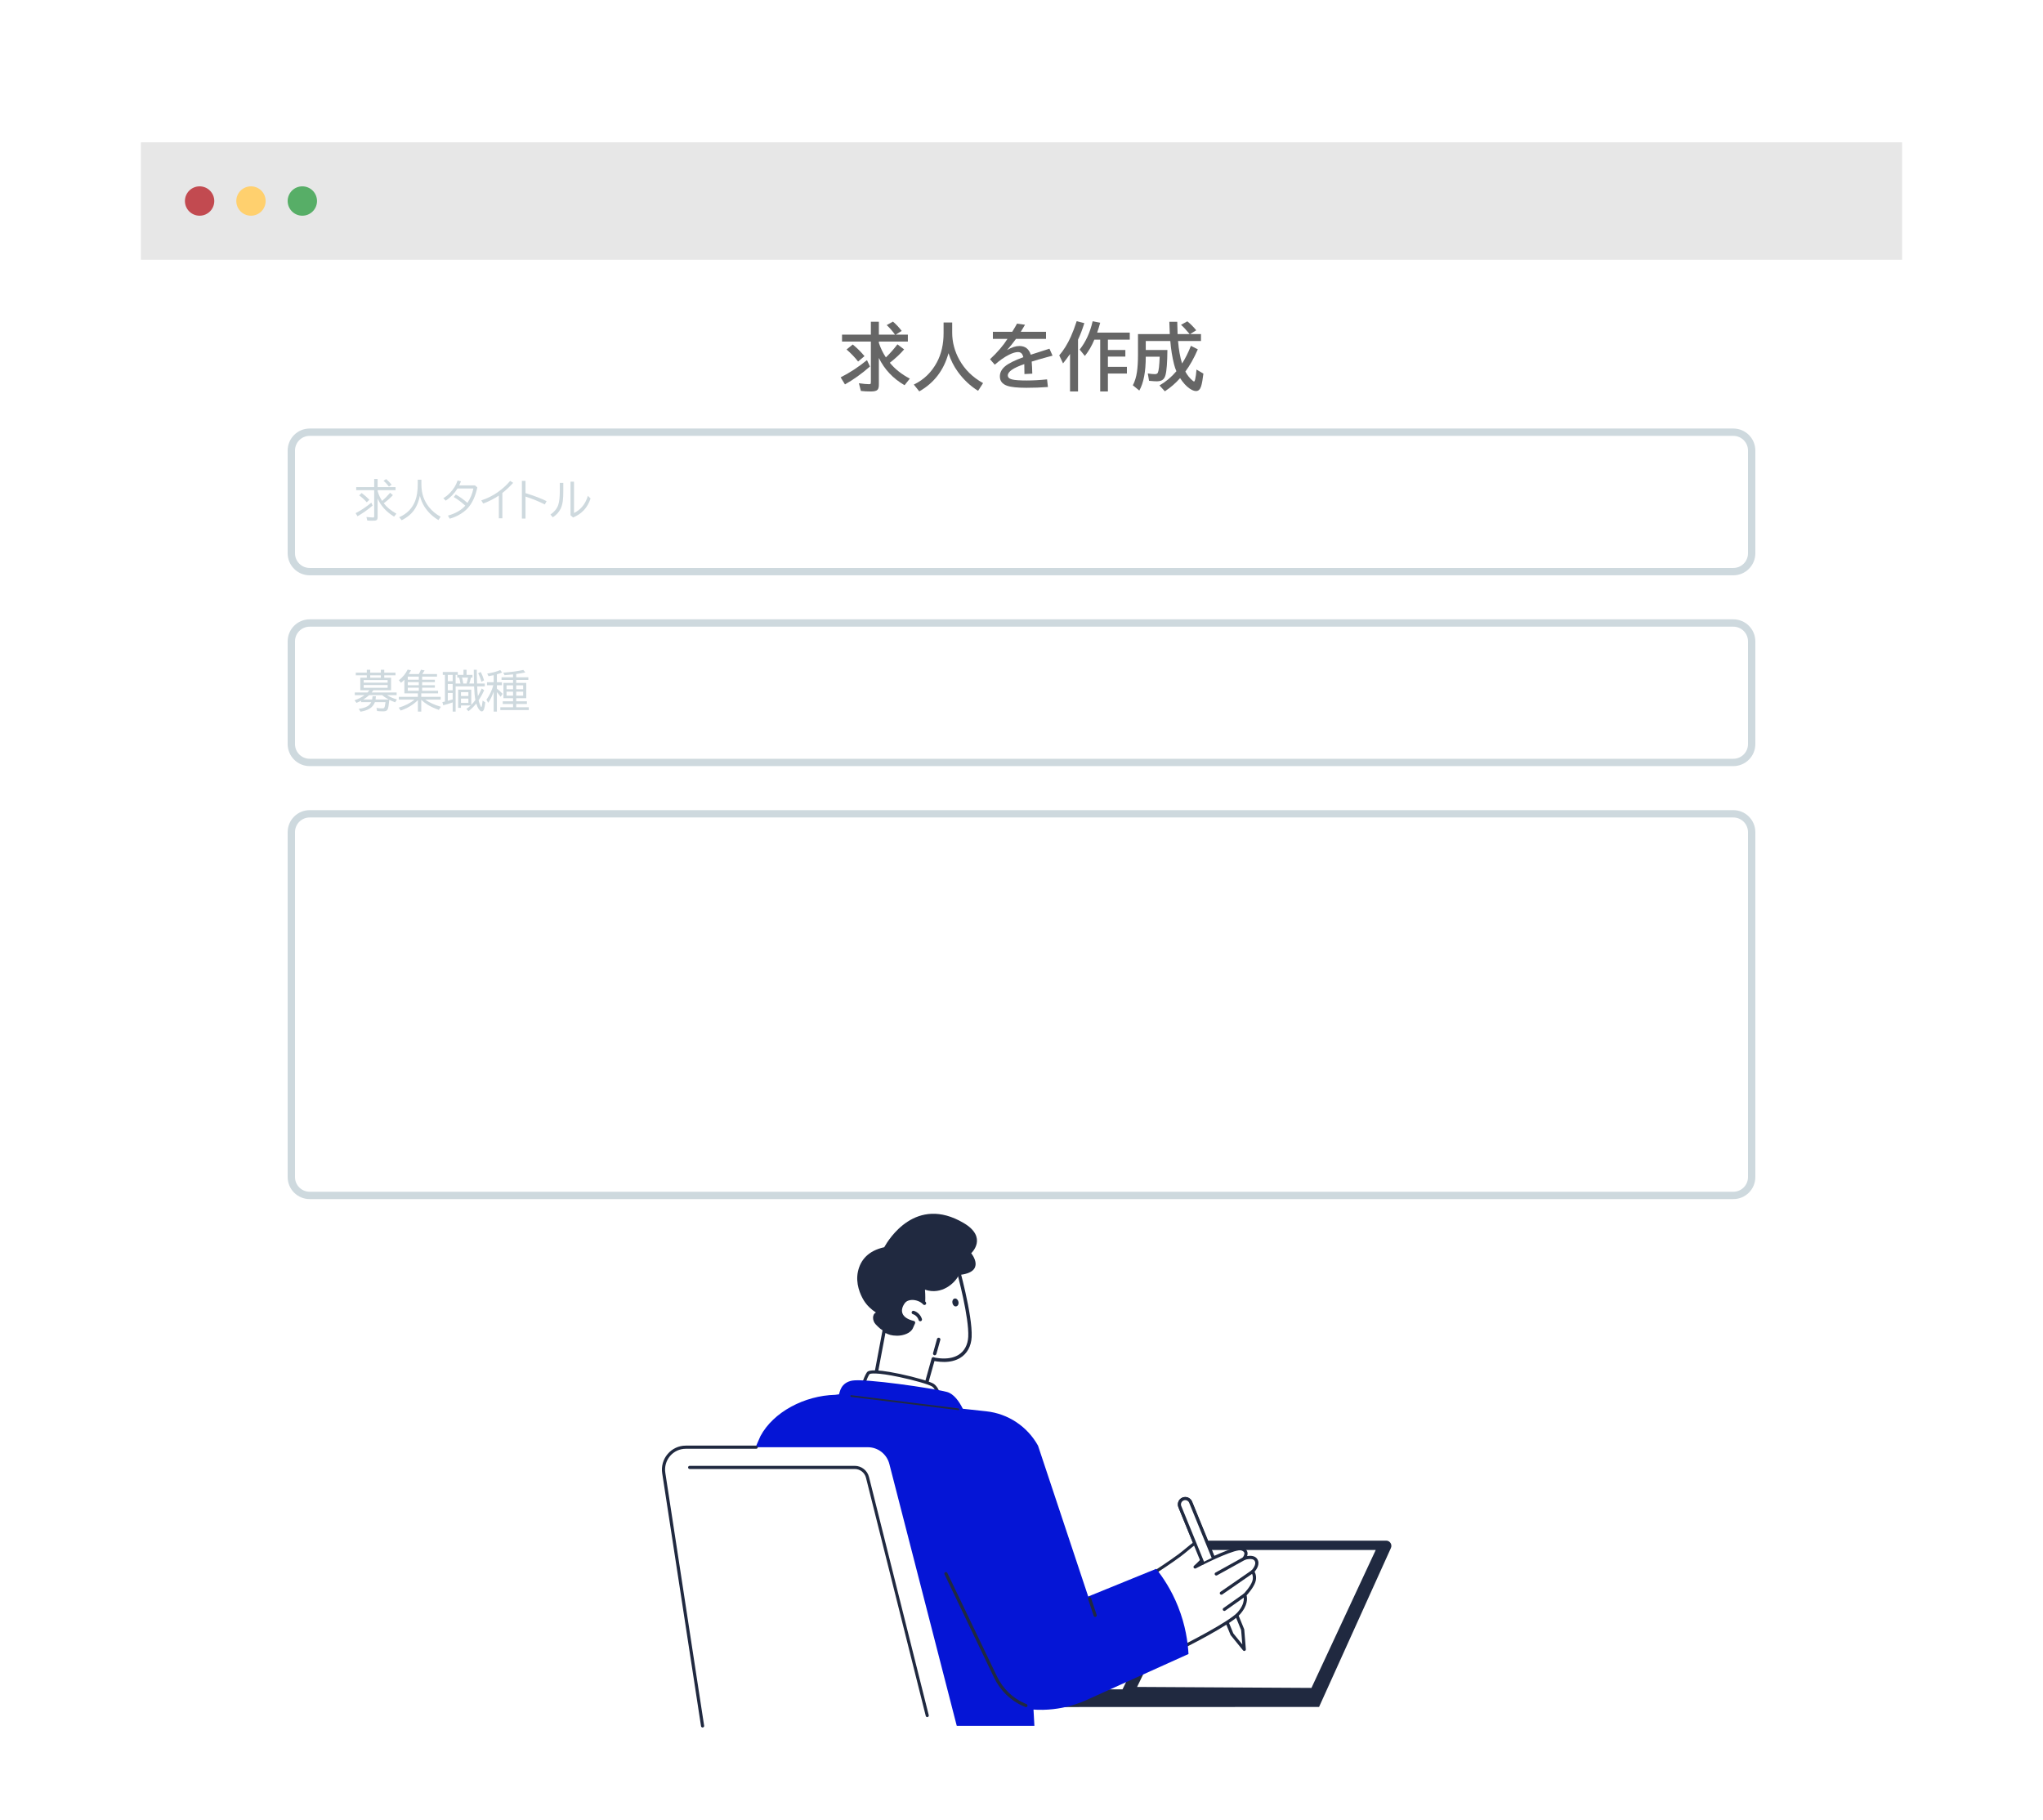 <svg width="174" height="155" viewBox="0 0 174 155" fill="none" xmlns="http://www.w3.org/2000/svg">
<g filter="url(#filter0_d_3300_35599)">
<rect x="12" y="12.12" width="150" height="97.5" rx="4" fill="white"/>
</g>
<path d="M12 12.12H162V22.12H12V12.12Z" fill="#E7E7E7"/>
<path d="M18.25 17.12C18.25 17.811 17.69 18.37 17 18.37C16.31 18.37 15.75 17.811 15.75 17.12C15.75 16.43 16.31 15.87 17 15.87C17.69 15.87 18.25 16.43 18.25 17.12Z" fill="#C24A50"/>
<path d="M22.625 17.12C22.625 17.811 22.065 18.37 21.375 18.37C20.685 18.37 20.125 17.811 20.125 17.12C20.125 16.43 20.685 15.87 21.375 15.87C22.065 15.87 22.625 16.43 22.625 17.12Z" fill="#FFD06E"/>
<path d="M27 17.12C27 17.811 26.44 18.37 25.75 18.37C25.06 18.37 24.5 17.811 24.5 17.12C24.5 16.43 25.06 15.87 25.75 15.87C26.44 15.87 27 16.43 27 17.12Z" fill="#57AE67"/>
<path d="M101.318 28.452C101.31 28.442 101.297 28.425 101.279 28.403C100.984 28.047 100.753 27.801 100.586 27.664L101.123 27.365C101.396 27.585 101.648 27.839 101.88 28.128L101.364 28.452H102.286V29.041H100.333C100.392 29.779 100.507 30.418 100.677 30.957C100.956 30.522 101.206 30.02 101.428 29.453L102.017 29.752C101.682 30.517 101.328 31.147 100.955 31.644C101.122 31.957 101.332 32.218 101.584 32.425C101.637 32.468 101.674 32.489 101.697 32.489C101.731 32.489 101.763 32.428 101.791 32.306C101.842 32.08 101.88 31.802 101.904 31.473L102.493 31.818C102.436 32.306 102.371 32.666 102.298 32.898C102.213 33.169 102.068 33.304 101.865 33.304C101.71 33.304 101.527 33.232 101.315 33.087C101.033 32.894 100.763 32.599 100.507 32.202C100.132 32.63 99.7 33.004 99.21 33.325L98.752 32.825C99.295 32.511 99.775 32.109 100.192 31.616C100.113 31.435 100.047 31.24 99.994 31.03C99.837 30.41 99.73 29.747 99.674 29.041H97.583V29.807H99.426C99.418 30.863 99.364 31.575 99.264 31.943C99.212 32.142 99.119 32.284 98.987 32.367C98.875 32.438 98.714 32.474 98.505 32.474C98.387 32.474 98.173 32.46 97.864 32.431L97.757 31.805C97.997 31.844 98.198 31.863 98.361 31.863C98.487 31.863 98.571 31.823 98.612 31.741C98.687 31.589 98.74 31.135 98.77 30.38H97.583C97.585 31.648 97.402 32.608 97.034 33.261L96.484 32.813C96.653 32.489 96.769 32.114 96.832 31.686C96.891 31.29 96.921 30.8 96.921 30.219V28.452H99.631C99.615 28.181 99.601 27.831 99.591 27.402H100.266C100.266 27.668 100.275 28.018 100.293 28.452H101.318Z" fill="#666666"/>
<path d="M93.703 28.927H93.203C92.993 29.442 92.724 29.904 92.397 30.313L91.954 29.77C92.473 29.119 92.841 28.315 93.059 27.359L93.703 27.484C93.624 27.777 93.537 28.058 93.444 28.326H96.221V28.927H94.359V29.806H95.845V30.368H94.359V31.241H95.977V31.814H94.359V33.34H93.703V28.927ZM91.814 28.93V33.34H91.133V30.145C90.956 30.409 90.758 30.677 90.538 30.948L90.215 30.264C90.593 29.826 90.923 29.294 91.204 28.668C91.366 28.306 91.532 27.867 91.701 27.352L92.351 27.52C92.198 28.019 92.019 28.489 91.814 28.93Z" fill="#666666"/>
<path d="M84.562 28.259H86.207C86.388 27.971 86.526 27.738 86.619 27.561L87.3 27.658C87.239 27.768 87.131 27.947 86.976 28.195L86.937 28.259H89.088V28.861H86.531C86.264 29.227 86.01 29.544 85.768 29.813C86.153 29.583 86.503 29.468 86.821 29.468C87.313 29.468 87.636 29.715 87.788 30.209C88.309 30.037 88.84 29.866 89.381 29.697L89.644 30.289L89.537 30.319L89.235 30.399C88.665 30.553 88.209 30.686 87.868 30.795C87.892 31.06 87.909 31.402 87.919 31.821L87.251 31.857C87.249 31.615 87.245 31.353 87.239 31.07V31.009C86.303 31.328 85.835 31.65 85.835 31.973C85.835 32.14 85.955 32.254 86.195 32.315C86.427 32.374 86.842 32.404 87.44 32.404C87.992 32.404 88.57 32.372 89.177 32.309L89.25 32.959C88.662 33.004 88.053 33.026 87.422 33.026C86.645 33.026 86.092 32.967 85.765 32.849C85.36 32.703 85.158 32.439 85.158 32.059C85.158 31.737 85.301 31.454 85.588 31.207C85.885 30.953 86.408 30.691 87.156 30.42C87.116 30.263 87.062 30.154 86.995 30.09C86.919 30.019 86.82 29.984 86.696 29.984C86.494 29.984 86.241 30.06 85.936 30.212C85.559 30.4 85.156 30.681 84.724 31.058L84.318 30.594C84.951 30.006 85.447 29.428 85.805 28.861H84.562V28.259Z" fill="#666666"/>
<path d="M81.097 27.463V28.326C81.097 29.14 81.303 29.918 81.716 30.658C82.176 31.482 82.846 32.138 83.727 32.627L83.303 33.283C82.644 32.876 82.07 32.338 81.582 31.668C81.24 31.2 80.974 30.67 80.782 30.078C80.385 31.529 79.556 32.613 78.295 33.331L77.828 32.752C78.685 32.343 79.343 31.705 79.803 30.838C80.177 30.13 80.364 29.307 80.364 28.369V27.463H81.097Z" fill="#666666"/>
<path d="M74.852 29.201C74.998 29.647 75.198 30.059 75.45 30.437C75.462 30.427 75.482 30.408 75.508 30.379C75.823 30.074 76.132 29.723 76.433 29.326L77.003 29.757C76.658 30.156 76.252 30.535 75.786 30.895C76.225 31.432 76.793 31.882 77.489 32.244L77.04 32.806C76.059 32.236 75.33 31.463 74.852 30.486V32.775C74.852 32.97 74.814 33.11 74.739 33.193C74.65 33.291 74.462 33.34 74.177 33.34C73.85 33.34 73.564 33.324 73.32 33.294L73.152 32.638C73.537 32.693 73.829 32.72 74.028 32.72C74.101 32.72 74.145 32.7 74.159 32.659C74.167 32.633 74.171 32.592 74.171 32.537V29.088H71.715V28.5H74.171V27.401H74.852V28.5H76.228C75.994 28.174 75.758 27.903 75.52 27.688L76.051 27.389C76.32 27.616 76.568 27.881 76.796 28.182L76.286 28.5H77.321V29.088H74.852V29.201ZM73.082 30.788C72.834 30.463 72.507 30.121 72.102 29.763L72.627 29.339C72.987 29.63 73.321 29.96 73.628 30.331L73.082 30.788ZM71.596 32.137C72.355 31.757 73.102 31.267 73.839 30.669L74.095 31.212C73.405 31.819 72.695 32.327 71.965 32.738L71.596 32.137Z" fill="#666666"/>
<path d="M24.5 38.37C24.5 37.335 25.34 36.495 26.375 36.495H147.625C148.661 36.495 149.5 37.335 149.5 38.37V47.12C149.5 48.156 148.661 48.995 147.625 48.995H26.375C25.34 48.995 24.5 48.156 24.5 47.12V38.37Z" fill="white"/>
<path fill-rule="evenodd" clip-rule="evenodd" d="M147.625 37.12H26.375C25.685 37.12 25.125 37.68 25.125 38.37V47.12C25.125 47.81 25.685 48.37 26.375 48.37H147.625C148.315 48.37 148.875 47.81 148.875 47.12V38.37C148.875 37.68 148.315 37.12 147.625 37.12ZM26.375 36.495C25.34 36.495 24.5 37.335 24.5 38.37V47.12C24.5 48.156 25.34 48.995 26.375 48.995H147.625C148.661 48.995 149.5 48.156 149.5 47.12V38.37C149.5 37.335 148.661 36.495 147.625 36.495H26.375Z" fill="#CED9DE"/>
<path d="M24.5 54.62C24.5 53.585 25.34 52.745 26.375 52.745H147.625C148.661 52.745 149.5 53.585 149.5 54.62V63.37C149.5 64.406 148.661 65.245 147.625 65.245H26.375C25.34 65.245 24.5 64.406 24.5 63.37V54.62Z" fill="white"/>
<path fill-rule="evenodd" clip-rule="evenodd" d="M147.625 53.37H26.375C25.685 53.37 25.125 53.93 25.125 54.62V63.37C25.125 64.061 25.685 64.62 26.375 64.62H147.625C148.315 64.62 148.875 64.061 148.875 63.37V54.62C148.875 53.93 148.315 53.37 147.625 53.37ZM26.375 52.745C25.34 52.745 24.5 53.585 24.5 54.62V63.37C24.5 64.406 25.34 65.245 26.375 65.245H147.625C148.661 65.245 149.5 64.406 149.5 63.37V54.62C149.5 53.585 148.661 52.745 147.625 52.745H26.375Z" fill="#CED9DE"/>
<path d="M24.5 70.87C24.5 69.835 25.34 68.995 26.375 68.995H147.625C148.661 68.995 149.5 69.835 149.5 70.87V100.245C149.5 101.281 148.661 102.12 147.625 102.12H26.375C25.34 102.12 24.5 101.281 24.5 100.245V70.87Z" fill="white"/>
<path fill-rule="evenodd" clip-rule="evenodd" d="M147.625 69.62H26.375C25.685 69.62 25.125 70.18 25.125 70.87V100.245C25.125 100.935 25.685 101.495 26.375 101.495H147.625C148.315 101.495 148.875 100.935 148.875 100.245V70.87C148.875 70.18 148.315 69.62 147.625 69.62ZM26.375 68.995C25.34 68.995 24.5 69.835 24.5 70.87V100.245C24.5 101.281 25.34 102.12 26.375 102.12H147.625C148.661 102.12 149.5 101.281 149.5 100.245V70.87C149.5 69.835 148.661 68.995 147.625 68.995H26.375Z" fill="#CED9DE"/>
<path d="M47.679 41.126H47.976V41.767C47.976 42.159 47.962 42.459 47.934 42.668C47.897 42.931 47.836 43.149 47.751 43.321C47.604 43.619 47.381 43.864 47.082 44.056L46.881 43.823C47.213 43.595 47.433 43.326 47.54 43.016C47.633 42.751 47.679 42.338 47.679 41.778V41.126ZM48.591 41.022H48.888V43.688C49.148 43.565 49.373 43.395 49.565 43.177C49.795 42.914 49.962 42.597 50.069 42.224L50.298 42.457C50.163 42.854 49.974 43.185 49.728 43.45C49.49 43.705 49.185 43.913 48.813 44.074L48.591 43.883V41.022Z" fill="#CED9DE"/>
<path d="M44.449 40.954H44.757V41.996C45.525 42.234 46.123 42.463 46.553 42.683L46.399 42.961C45.915 42.713 45.367 42.489 44.757 42.289V44.164H44.449V40.954Z" fill="#CED9DE"/>
<path d="M42.486 44.141V42.206C42.093 42.472 41.649 42.697 41.155 42.882L40.99 42.618C41.524 42.437 41.991 42.204 42.393 41.918C42.803 41.625 43.155 41.305 43.449 40.957L43.706 41.118C43.434 41.423 43.127 41.712 42.786 41.984V44.141H42.486Z" fill="#CED9DE"/>
<path d="M40.45 41.336L40.653 41.512C40.492 42.267 40.221 42.854 39.84 43.274C39.637 43.497 39.377 43.695 39.06 43.869C38.825 43.997 38.573 44.099 38.302 44.174L38.148 43.913C38.791 43.732 39.285 43.449 39.629 43.065C39.31 42.773 38.983 42.528 38.646 42.329L38.82 42.116C39.185 42.324 39.514 42.561 39.809 42.829C40.07 42.433 40.239 42.024 40.316 41.602H38.965C38.686 42.045 38.35 42.39 37.957 42.636L37.758 42.428C37.967 42.304 38.156 42.154 38.325 41.975C38.632 41.657 38.848 41.304 38.974 40.917L39.261 40.992L39.256 41.005C39.203 41.137 39.155 41.247 39.111 41.336H40.45Z" fill="#CED9DE"/>
<path d="M35.889 40.853V41.212C35.889 41.642 35.948 42.02 36.065 42.346C36.173 42.645 36.328 42.923 36.53 43.179C36.794 43.512 37.125 43.788 37.525 44.007L37.341 44.292C36.829 43.988 36.422 43.592 36.122 43.104C35.965 42.846 35.844 42.554 35.761 42.227C35.671 42.653 35.536 43.012 35.357 43.305C35.109 43.712 34.726 44.046 34.209 44.307L33.996 44.049C34.659 43.762 35.115 43.295 35.364 42.65C35.507 42.28 35.578 41.807 35.578 41.233V40.853H35.889Z" fill="#CED9DE"/>
<path d="M32.162 41.818C32.166 41.831 32.171 41.849 32.177 41.869C32.255 42.138 32.377 42.402 32.543 42.66C32.775 42.461 33.002 42.231 33.224 41.97L33.464 42.168C33.252 42.399 32.992 42.629 32.684 42.86C32.945 43.199 33.305 43.495 33.763 43.748L33.565 43.999C32.906 43.599 32.438 43.085 32.162 42.457V44.048C32.162 44.172 32.132 44.253 32.071 44.294C32.034 44.318 31.984 44.333 31.92 44.34C31.886 44.343 31.797 44.345 31.651 44.345C31.512 44.345 31.388 44.34 31.279 44.328L31.21 44.032C31.497 44.06 31.684 44.074 31.77 44.074C31.819 44.074 31.849 44.06 31.86 44.034C31.866 44.015 31.869 43.99 31.869 43.957V41.745H30.338V41.487H31.869V40.789H32.162V41.487H33.689V41.745H32.162V41.818ZM31.236 42.776C31.06 42.574 30.845 42.378 30.591 42.188L30.802 41.988C31.032 42.157 31.252 42.347 31.461 42.56L31.236 42.776ZM30.287 43.702C30.751 43.465 31.197 43.167 31.626 42.807L31.735 43.058C31.299 43.426 30.868 43.729 30.445 43.966L30.287 43.702ZM33.125 41.441C32.976 41.243 32.822 41.077 32.664 40.943L32.889 40.8C33.05 40.935 33.205 41.096 33.354 41.28L33.125 41.441Z" fill="#CED9DE"/>
<path d="M42.045 58.903C41.916 59.277 41.761 59.593 41.58 59.852L41.43 59.593C41.7 59.209 41.895 58.796 42.017 58.356H41.475V58.101H42.045V57.501C41.868 57.54 41.721 57.568 41.605 57.587L41.494 57.367C41.933 57.296 42.304 57.196 42.605 57.066L42.766 57.275C42.642 57.327 42.493 57.378 42.32 57.429V58.101H42.75V58.356H42.32V58.647C42.482 58.769 42.645 58.916 42.81 59.09L42.638 59.343C42.527 59.188 42.421 59.054 42.32 58.943V60.602H42.045V58.903ZM43.698 58.156V57.909H42.717V57.68H43.698V57.435C43.504 57.458 43.261 57.48 42.968 57.501L42.863 57.286C43.519 57.24 44.088 57.162 44.572 57.054L44.74 57.268C44.523 57.317 44.264 57.361 43.964 57.402V57.68H44.998V57.909H43.964V58.156H44.819V59.462H43.964V59.727H44.876V59.952H43.964V60.234H45.037V60.471H42.614V60.234H43.698V59.952H42.818V59.727H43.698V59.462H42.878V58.156H43.698ZM43.698 58.367H43.14V58.7H43.698V58.367ZM43.964 58.367V58.7H44.557V58.367H43.964ZM43.698 58.903H43.14V59.247H43.698V58.903ZM43.964 58.903V59.247H44.557V58.903H43.964Z" fill="#CED9DE"/>
<path d="M39.968 58.213H40.371L40.364 57.962C40.357 57.768 40.353 57.531 40.353 57.252V57.039H40.609V57.272C40.609 57.573 40.615 57.887 40.628 58.213H41.29V58.456H40.639C40.647 58.727 40.667 58.995 40.697 59.26L40.701 59.288C40.803 59.114 40.913 58.896 41.029 58.634L41.236 58.779C41.096 59.095 40.938 59.383 40.761 59.643C40.803 59.828 40.862 59.997 40.939 60.15C40.962 60.198 40.98 60.221 40.994 60.221C41.029 60.221 41.067 60.035 41.107 59.663L41.329 59.817C41.297 60.104 41.262 60.299 41.223 60.403C41.176 60.526 41.113 60.588 41.032 60.588C40.95 60.588 40.864 60.521 40.774 60.388C40.692 60.27 40.621 60.112 40.562 59.916C40.361 60.167 40.141 60.384 39.901 60.568L39.721 60.377C39.865 60.277 39.988 60.178 40.089 60.08H39.26V60.282H39.02V58.731H40.137V60.035C40.275 59.891 40.391 59.752 40.487 59.617C40.434 59.357 40.398 58.97 40.379 58.456H38.806V60.602H38.555V59.819C38.274 59.921 38.005 60.002 37.749 60.062L37.678 59.791C37.739 59.778 37.797 59.765 37.852 59.753L37.896 59.743V57.477H37.711V57.23H38.989V57.475H39.474V57.039H39.736V57.475H40.241V57.707H40.109C40.075 57.875 40.028 58.043 39.968 58.213ZM39.736 58.213L39.747 58.174C39.8 57.989 39.838 57.833 39.858 57.707H39.351C39.399 57.884 39.434 58.053 39.458 58.213H39.736ZM39.219 58.213C39.179 57.997 39.141 57.828 39.104 57.707H38.945V57.477H38.806V58.213H39.219ZM38.555 57.477H38.139V58.013H38.555V57.477ZM38.555 58.249H38.139V58.79H38.555V58.249ZM38.555 59.018H38.139V59.683C38.339 59.629 38.478 59.59 38.555 59.566V59.018ZM39.26 58.945V59.277H39.893V58.945H39.26ZM39.26 59.495V59.859H39.893V59.495H39.26ZM40.999 58.066C40.94 57.826 40.847 57.582 40.723 57.336L40.939 57.23C41.051 57.431 41.148 57.667 41.228 57.938L40.999 58.066Z" fill="#CED9DE"/>
<path d="M35.592 59.05H34.44V57.889C34.346 57.987 34.251 58.075 34.155 58.151L33.972 57.933C34.306 57.67 34.555 57.367 34.719 57.024L35.006 57.085C34.946 57.2 34.884 57.307 34.819 57.407H35.671C35.737 57.292 35.797 57.17 35.852 57.039L36.163 57.092C36.095 57.212 36.029 57.317 35.966 57.407H37.22V57.625H35.953V57.887H37.037V58.094H35.953V58.356H37.037V58.566H35.953V58.832H37.31V59.05H35.878V59.346H37.531V59.582H36.213C36.561 59.831 37.008 60.035 37.553 60.194L37.374 60.459C36.981 60.318 36.656 60.166 36.4 60.004C36.208 59.882 36.034 59.746 35.878 59.597V60.602H35.592V59.624C35.203 60.016 34.714 60.312 34.126 60.513L33.957 60.269C34.503 60.105 34.95 59.877 35.297 59.582H33.968V59.346H35.592V59.05ZM34.73 57.625V57.887H35.671V57.625H34.73ZM34.73 58.094V58.356H35.671V58.094H34.73ZM34.73 58.566V58.832H35.671V58.566H34.73Z" fill="#CED9DE"/>
<path d="M32.832 59.795H31.931C31.837 60.043 31.682 60.231 31.466 60.359C31.271 60.474 31.018 60.558 30.708 60.611L30.554 60.368C30.855 60.33 31.1 60.258 31.29 60.152C31.431 60.074 31.539 59.955 31.616 59.795H30.754V59.679C30.649 59.734 30.519 59.794 30.364 59.859L30.195 59.637C30.523 59.528 30.806 59.382 31.047 59.2H30.217V58.974H31.301C31.371 58.904 31.426 58.84 31.468 58.784H30.686V57.718H31.241V57.511H30.303V57.286H31.241V57.039H31.53V57.286H32.435V57.039H32.726V57.286H33.684V57.511H32.726V57.718H33.308V58.784H31.799C31.753 58.851 31.705 58.915 31.657 58.974H33.781V59.2H32.958C33.179 59.343 33.462 59.466 33.806 59.57L33.652 59.813C33.497 59.758 33.332 59.687 33.156 59.599C33.155 59.611 33.154 59.623 33.153 59.636C33.116 60.044 33.071 60.302 33.017 60.408C32.977 60.489 32.913 60.54 32.825 60.562C32.772 60.575 32.698 60.582 32.601 60.582C32.473 60.582 32.311 60.574 32.116 60.556L32.063 60.289C32.245 60.317 32.409 60.331 32.556 60.331C32.636 60.331 32.689 60.318 32.715 60.291C32.764 60.241 32.803 60.076 32.832 59.795ZM31.986 59.573H33.108C32.864 59.44 32.678 59.316 32.55 59.2H31.444C31.289 59.34 31.122 59.465 30.942 59.573H31.693L31.728 59.293H32.017L31.986 59.573ZM32.435 57.718V57.511H31.53V57.718H32.435ZM33.015 57.918H30.975V58.138H33.015V57.918ZM30.975 58.337V58.577H33.015V58.337H30.975Z" fill="#CED9DE"/>
<path d="M112.343 145.371L118.462 131.836C118.596 131.542 118.381 131.208 118.06 131.208H102.056C101.889 131.208 101.735 131.304 101.662 131.456L95.603 143.874H89.481L89.771 145.379L112.343 145.371Z" fill="#202940"/>
<path d="M111.696 143.75L117.17 132.003H102.487L96.846 143.666L111.696 143.75Z" fill="white"/>
<path d="M100.757 127.664C101.01 127.56 101.301 127.682 101.405 127.935L105.839 138.793L105.973 140.467L104.921 139.173L100.486 128.315C100.383 128.059 100.504 127.768 100.757 127.662V127.664Z" fill="white"/>
<path d="M105.974 140.541C105.953 140.541 105.933 140.53 105.918 140.515L104.865 139.221C104.865 139.221 104.858 139.208 104.855 139.203L100.421 128.346C100.362 128.204 100.362 128.049 100.421 127.907C100.479 127.766 100.588 127.657 100.729 127.598C100.868 127.54 101.023 127.54 101.164 127.598C101.304 127.657 101.412 127.768 101.47 127.907L105.905 138.765C105.905 138.765 105.91 138.78 105.91 138.785L106.044 140.459C106.047 140.49 106.029 140.52 106.001 140.53C105.994 140.533 105.984 140.535 105.976 140.535L105.974 140.541ZM104.982 139.137L105.882 140.247L105.766 138.811L101.336 127.963C101.293 127.857 101.212 127.776 101.106 127.73C101.002 127.687 100.886 127.687 100.78 127.73C100.674 127.773 100.593 127.857 100.55 127.961C100.507 128.067 100.507 128.183 100.55 128.287L104.979 139.135L104.982 139.137Z" fill="#202940"/>
<path d="M105.975 140.604C105.935 140.604 105.897 140.587 105.871 140.556L104.819 139.262C104.819 139.262 104.804 139.242 104.799 139.229L100.364 128.369C100.301 128.212 100.301 128.04 100.364 127.883C100.43 127.726 100.551 127.604 100.705 127.541C100.862 127.477 101.034 127.477 101.189 127.541C101.343 127.607 101.464 127.728 101.528 127.885L105.962 138.743C105.967 138.755 105.97 138.771 105.972 138.783L106.107 140.457C106.112 140.516 106.079 140.571 106.023 140.594C106.008 140.602 105.99 140.604 105.972 140.604H105.975ZM100.756 127.655H100.753C100.629 127.708 100.533 127.804 100.48 127.931C100.43 128.057 100.427 128.194 100.48 128.321L104.915 139.178L105.975 140.478H105.978L105.846 138.793L101.411 127.933C101.361 127.807 101.264 127.71 101.138 127.657C101.017 127.607 100.88 127.604 100.756 127.657V127.675C100.877 127.624 101.009 127.624 101.13 127.675C101.252 127.726 101.345 127.819 101.393 127.941L105.828 138.809L105.96 140.447L104.92 139.166L100.49 128.318C100.44 128.197 100.442 128.062 100.49 127.943C100.541 127.822 100.632 127.728 100.753 127.68V127.662L100.756 127.655ZM105.039 139.105L105.806 140.05L105.707 138.826L101.28 127.986C101.242 127.895 101.173 127.827 101.085 127.789C100.996 127.751 100.898 127.751 100.809 127.789C100.721 127.827 100.65 127.895 100.612 127.986C100.574 128.078 100.574 128.176 100.612 128.265L105.039 139.105Z" fill="#202940"/>
<path d="M98.193 134.012C98.193 134.012 99.615 133.095 100.452 132.469C101.29 131.846 101.862 131.173 102.446 131.211C103.028 131.246 102.992 132.044 102.446 132.778C102.218 133.08 101.786 133.454 101.786 133.454C101.786 133.454 105.115 131.697 105.773 131.917C106.428 132.137 105.955 132.725 105.955 132.725C105.955 132.725 106.719 132.464 106.967 132.852C107.248 133.292 106.683 133.842 106.683 133.842C106.683 133.842 106.962 134.207 106.78 134.721C106.597 135.235 106.016 135.835 106.016 135.835C106.016 135.835 106.319 136.506 105.482 137.423C104.644 138.34 100.212 140.531 100.212 140.531L98.196 134.009L98.193 134.012Z" fill="white"/>
<path d="M100.209 140.604C100.209 140.604 100.189 140.604 100.182 140.599C100.161 140.591 100.149 140.573 100.141 140.553L98.125 134.031C98.115 134.001 98.125 133.968 98.155 133.95C98.17 133.94 99.585 133.026 100.409 132.41C100.637 132.241 100.839 132.071 101.039 131.906C101.576 131.46 101.998 131.108 102.451 131.136C102.656 131.149 102.805 131.245 102.883 131.417C103.035 131.749 102.883 132.311 102.504 132.821C102.421 132.932 102.312 133.051 102.206 133.157C103.162 132.674 105.256 131.666 105.798 131.848C106.005 131.919 106.132 132.03 106.177 132.185C106.22 132.337 106.17 132.496 106.114 132.608C106.37 132.552 106.833 132.504 107.03 132.813C107.293 133.226 106.908 133.707 106.777 133.851C106.85 133.975 107.005 134.31 106.85 134.745C106.688 135.204 106.228 135.718 106.101 135.855C106.157 136.03 106.281 136.66 105.537 137.476C104.7 138.393 100.427 140.51 100.247 140.599C100.237 140.604 100.227 140.606 100.217 140.606L100.209 140.604ZM98.279 134.041L100.255 140.431C100.839 140.14 104.67 138.21 105.429 137.377C106.225 136.503 105.955 135.872 105.95 135.867C105.937 135.84 105.942 135.809 105.962 135.789C105.967 135.784 106.534 135.194 106.711 134.7C106.878 134.229 106.628 133.892 106.625 133.889C106.602 133.862 106.605 133.821 106.633 133.796C106.638 133.791 107.151 133.279 106.906 132.894C106.691 132.56 105.983 132.793 105.977 132.795C105.947 132.805 105.914 132.795 105.897 132.767C105.879 132.74 105.879 132.707 105.899 132.681C105.899 132.681 106.096 132.431 106.038 132.225C106.008 132.122 105.912 132.04 105.75 131.985C105.236 131.813 102.739 133.031 101.818 133.517C101.786 133.535 101.748 133.525 101.727 133.494C101.707 133.464 101.712 133.423 101.74 133.401C101.745 133.398 102.17 133.026 102.39 132.734C102.732 132.273 102.881 131.757 102.754 131.478C102.699 131.357 102.595 131.291 102.443 131.281C102.049 131.258 101.644 131.592 101.133 132.018C100.933 132.182 100.728 132.355 100.498 132.527C99.752 133.081 98.532 133.879 98.282 134.041H98.279Z" fill="#202940"/>
<path d="M100.209 140.67C100.192 140.67 100.174 140.667 100.156 140.66C100.121 140.644 100.093 140.614 100.083 140.576L98.067 134.054C98.049 133.996 98.072 133.933 98.122 133.9C98.271 133.803 99.587 132.95 100.374 132.362C100.601 132.193 100.804 132.023 101.001 131.861C101.548 131.405 101.98 131.048 102.456 131.076C102.683 131.091 102.853 131.2 102.941 131.392C103.103 131.744 102.947 132.332 102.554 132.859C102.532 132.887 102.509 132.917 102.484 132.947C103.63 132.38 105.32 131.623 105.815 131.787C106.043 131.863 106.185 131.993 106.235 132.165C106.266 132.271 106.258 132.395 106.215 132.522C106.496 132.476 106.891 132.479 107.08 132.775C107.351 133.198 107.007 133.674 106.853 133.857C106.934 134.011 107.058 134.343 106.908 134.763C106.751 135.207 106.331 135.693 106.17 135.868C106.23 136.091 106.304 136.721 105.58 137.514C104.753 138.421 100.728 140.427 100.27 140.652C100.252 140.662 100.232 140.665 100.212 140.665L100.209 140.67ZM102.398 131.2C101.988 131.2 101.585 131.537 101.08 131.957C100.892 132.114 100.68 132.291 100.447 132.464C99.658 133.051 98.34 133.907 98.191 134.004L100.209 140.543C100.209 140.543 100.209 140.543 100.212 140.543C100.394 140.452 104.659 138.337 105.484 137.433C106.205 136.643 106.089 136.04 106.035 135.875L106.025 135.84L106.051 135.812C106.182 135.67 106.627 135.171 106.787 134.725C106.934 134.315 106.787 134.001 106.719 133.885L106.696 133.844L106.726 133.809C106.845 133.679 107.212 133.223 106.971 132.846C106.794 132.57 106.364 132.618 106.121 132.669L105.992 132.697L106.051 132.578C106.099 132.479 106.149 132.335 106.111 132.198C106.073 132.066 105.96 131.967 105.772 131.904C105.413 131.782 104.087 132.271 102.231 133.208L101.884 133.383L102.157 133.107C102.279 132.983 102.38 132.871 102.451 132.775C102.815 132.286 102.964 131.747 102.823 131.438C102.754 131.288 102.625 131.205 102.446 131.195C102.43 131.195 102.413 131.195 102.398 131.195V131.2ZM100.214 140.523L98.203 134.014L98.244 133.988C98.583 133.768 99.741 133.008 100.457 132.476C100.687 132.304 100.892 132.134 101.09 131.97C101.611 131.537 102.023 131.195 102.446 131.218C102.62 131.228 102.747 131.309 102.81 131.453C102.949 131.757 102.8 132.289 102.441 132.773C102.218 133.069 101.785 133.444 101.78 133.449L101.818 133.52L101.788 133.464C101.821 133.446 105.125 131.714 105.767 131.927C105.949 131.988 106.058 132.084 106.096 132.208C106.167 132.448 105.947 132.719 105.944 132.722C105.985 132.722 106.716 132.479 106.956 132.856C107.224 133.279 106.698 133.814 106.676 133.836C106.676 133.849 106.949 134.209 106.769 134.718C106.592 135.217 106.03 135.804 106.008 135.83C106.018 135.868 106.294 136.521 105.471 137.418C104.712 138.248 101.011 140.12 100.278 140.487L100.212 140.52L100.214 140.523ZM98.352 134.069L100.293 140.343C100.973 140.001 104.652 138.134 105.383 137.334C106.142 136.501 105.896 135.898 105.894 135.89C105.871 135.84 105.881 135.782 105.919 135.741C105.942 135.718 106.486 135.148 106.653 134.675C106.807 134.239 106.579 133.928 106.577 133.925C106.536 133.872 106.541 133.793 106.589 133.745C106.595 133.74 107.068 133.259 106.853 132.922C106.668 132.633 106.003 132.849 105.998 132.851C105.939 132.869 105.879 132.851 105.843 132.801C105.808 132.75 105.81 132.687 105.848 132.638C105.848 132.636 106.025 132.41 105.975 132.241C105.949 132.157 105.868 132.091 105.727 132.043C105.287 131.894 103.114 132.902 101.846 133.57C101.785 133.603 101.712 133.583 101.672 133.527C101.634 133.472 101.644 133.393 101.694 133.35C101.699 133.345 102.119 132.98 102.334 132.694C102.658 132.259 102.807 131.757 102.691 131.501C102.645 131.4 102.559 131.349 102.433 131.342C102.061 131.321 101.666 131.648 101.166 132.064C100.976 132.221 100.761 132.4 100.528 132.573C99.835 133.089 98.729 133.816 98.347 134.064L98.352 134.069Z" fill="#202940"/>
<path d="M103.587 134.12C103.562 134.12 103.536 134.108 103.524 134.082C103.506 134.047 103.519 134.004 103.551 133.986L105.965 132.649C106 132.629 106.043 132.644 106.061 132.677C106.079 132.712 106.066 132.755 106.033 132.773L103.62 134.11C103.62 134.11 103.597 134.12 103.587 134.12Z" fill="#202940"/>
<path d="M103.587 134.181C103.539 134.181 103.493 134.154 103.468 134.11C103.432 134.045 103.455 133.964 103.521 133.928L105.934 132.591C106 132.555 106.081 132.578 106.117 132.644C106.152 132.71 106.129 132.791 106.063 132.826L103.65 134.164C103.63 134.174 103.609 134.181 103.584 134.181H103.587ZM105.995 132.705L103.582 134.042V134.057C103.582 134.057 103.587 134.057 103.589 134.057L106.003 132.72L105.995 132.705Z" fill="#202940"/>
<path d="M104.024 135.751C104.001 135.751 103.978 135.741 103.966 135.721C103.943 135.688 103.953 135.645 103.983 135.622L106.642 133.786C106.675 133.763 106.718 133.773 106.741 133.804C106.764 133.837 106.753 133.88 106.723 133.902L104.064 135.739C104.064 135.739 104.039 135.751 104.024 135.751Z" fill="#202940"/>
<path d="M104.022 135.814C103.979 135.814 103.936 135.791 103.91 135.756C103.867 135.695 103.885 135.609 103.946 135.568L106.605 133.732C106.635 133.712 106.67 133.704 106.706 133.712C106.741 133.719 106.772 133.74 106.792 133.768C106.832 133.828 106.817 133.912 106.756 133.955L104.098 135.791C104.075 135.806 104.05 135.814 104.022 135.814ZM106.678 133.836L104.019 135.672L104.024 135.687H104.029L106.688 133.851L106.681 133.839L106.678 133.836Z" fill="#202940"/>
<path d="M104.276 137.135C104.254 137.135 104.231 137.125 104.218 137.104C104.195 137.071 104.203 137.028 104.236 137.006L105.974 135.78C106.007 135.757 106.05 135.765 106.073 135.797C106.095 135.83 106.088 135.873 106.055 135.896L104.317 137.122C104.317 137.122 104.289 137.135 104.276 137.135Z" fill="#202940"/>
<path d="M104.276 137.197C104.233 137.197 104.19 137.177 104.165 137.139C104.122 137.078 104.137 136.994 104.198 136.951L105.933 135.725C105.964 135.705 105.997 135.698 106.035 135.703C106.07 135.708 106.1 135.728 106.121 135.758C106.164 135.819 106.149 135.903 106.088 135.946L104.352 137.172C104.33 137.187 104.302 137.197 104.276 137.197ZM106.009 135.829L104.274 137.055L104.279 137.07C104.279 137.07 104.282 137.07 104.284 137.07L106.02 135.845L106.009 135.832V135.829Z" fill="#202940"/>
<path d="M102.424 133.059L100.486 128.316C100.383 128.06 100.504 127.768 100.757 127.662C101.01 127.558 101.301 127.68 101.405 127.933L103.32 132.624L102.424 133.057V133.059Z" fill="white"/>
<path d="M102.444 133.184C102.417 133.184 102.391 133.166 102.379 133.141L100.421 128.344C100.362 128.202 100.362 128.047 100.421 127.905C100.479 127.764 100.588 127.655 100.729 127.596C100.868 127.538 101.023 127.538 101.164 127.596C101.304 127.655 101.412 127.766 101.47 127.905L103.403 132.637C103.418 132.672 103.403 132.715 103.365 132.73C103.33 132.745 103.287 132.73 103.272 132.692L101.339 127.961C101.25 127.743 101 127.639 100.785 127.728C100.679 127.771 100.598 127.855 100.555 127.959C100.512 128.065 100.512 128.181 100.555 128.285L102.513 133.082C102.528 133.118 102.513 133.161 102.475 133.176C102.467 133.179 102.457 133.181 102.447 133.181L102.444 133.184Z" fill="#202940"/>
<path d="M102.446 133.246C102.39 133.246 102.342 133.214 102.322 133.163L100.364 128.366C100.301 128.209 100.301 128.037 100.364 127.88C100.43 127.723 100.551 127.601 100.705 127.538C100.862 127.474 101.034 127.474 101.189 127.538C101.343 127.604 101.464 127.725 101.528 127.882L103.46 132.613C103.488 132.682 103.455 132.76 103.387 132.788C103.319 132.816 103.24 132.783 103.212 132.715L101.28 127.983C101.242 127.892 101.173 127.824 101.082 127.786C100.994 127.748 100.895 127.748 100.807 127.786C100.718 127.824 100.647 127.892 100.609 127.983C100.571 128.075 100.571 128.173 100.609 128.262L102.567 133.059C102.595 133.127 102.562 133.206 102.494 133.234C102.479 133.241 102.461 133.244 102.443 133.244L102.446 133.246ZM100.946 127.619C100.88 127.619 100.817 127.631 100.753 127.657C100.629 127.707 100.533 127.806 100.48 127.93C100.43 128.057 100.427 128.194 100.48 128.32L102.446 133.122L100.493 128.315C100.442 128.194 100.445 128.059 100.493 127.94C100.541 127.821 100.637 127.725 100.758 127.674C100.88 127.624 101.011 127.624 101.13 127.674C101.252 127.725 101.345 127.819 101.396 127.94L103.329 132.672L101.411 127.935C101.361 127.809 101.264 127.712 101.138 127.659C101.075 127.634 101.011 127.619 100.946 127.619Z" fill="#202940"/>
<path d="M82.607 113.851C82.701 111.982 81.449 107.577 81.449 107.577L81.224 107.653L76.683 109.185C76.683 109.185 73.826 113.349 77.644 115.109C80.943 116.629 82.521 115.55 82.605 113.851H82.607Z" fill="white"/>
<path d="M81.104 115.845C80.378 116.02 79.27 115.951 77.613 115.186C76.581 114.71 75.933 114.016 75.687 113.125C75.176 111.268 76.558 109.227 76.616 109.141C76.626 109.126 76.641 109.115 76.659 109.108L81.423 107.5C81.443 107.492 81.468 107.494 81.488 107.505C81.509 107.515 81.524 107.535 81.529 107.555C81.579 107.735 82.781 111.993 82.69 113.854C82.652 114.622 82.316 115.237 81.744 115.584C81.574 115.688 81.364 115.779 81.104 115.842V115.845ZM76.74 109.257C76.591 109.488 75.386 111.402 75.849 113.082C76.082 113.925 76.699 114.584 77.683 115.037C79.867 116.042 81.051 115.814 81.658 115.445C82.181 115.128 82.49 114.561 82.526 113.849C82.609 112.157 81.567 108.307 81.395 107.687L76.742 109.257H76.74Z" fill="#202940"/>
<path d="M80.386 115.989C79.597 115.989 78.658 115.741 77.586 115.247C76.536 114.763 75.878 114.056 75.625 113.145C75.106 111.26 76.503 109.194 76.564 109.108C76.581 109.082 76.607 109.062 76.637 109.052L81.401 107.444C81.439 107.431 81.482 107.436 81.517 107.454C81.552 107.471 81.578 107.504 81.59 107.542C81.641 107.722 82.845 111.995 82.754 113.864C82.716 114.654 82.367 115.287 81.778 115.644C81.583 115.764 81.36 115.852 81.12 115.91C80.892 115.964 80.647 115.991 80.386 115.991V115.989ZM81.451 107.56C81.451 107.56 81.446 107.56 81.444 107.56L76.68 109.168C76.612 109.262 75.246 111.281 75.749 113.109C75.989 113.983 76.627 114.664 77.639 115.13C79.04 115.776 80.201 115.997 81.089 115.784C81.32 115.728 81.527 115.644 81.712 115.533C82.266 115.196 82.592 114.601 82.628 113.854C82.719 112.005 81.519 107.755 81.469 107.575C81.469 107.57 81.464 107.565 81.459 107.563C81.456 107.563 81.454 107.563 81.449 107.563L81.451 107.56ZM80.389 115.819C79.718 115.819 78.83 115.632 77.656 115.092C76.655 114.631 76.025 113.96 75.789 113.097C75.319 111.387 76.546 109.439 76.688 109.222L76.7 109.204L76.72 109.196L81.439 107.603L81.456 107.666C81.661 108.403 82.673 112.159 82.59 113.849C82.554 114.581 82.235 115.166 81.692 115.495C81.401 115.672 80.981 115.817 80.389 115.817V115.819ZM76.781 109.31C76.597 109.596 75.466 111.448 75.911 113.064C76.139 113.887 76.743 114.533 77.71 114.978C79.868 115.974 81.031 115.751 81.626 115.391C82.132 115.085 82.428 114.535 82.463 113.846C82.544 112.223 81.59 108.634 81.353 107.77L76.784 109.313L76.781 109.31Z" fill="#202940"/>
<path d="M82.715 106.732C82.715 106.732 84.178 105.392 82.065 104.151C78.007 101.765 75.685 105.546 75.308 106.22C73.939 106.521 73.287 107.312 73.072 108.282C72.847 109.297 73.264 110.26 73.585 110.774C73.846 111.189 74.208 111.523 74.605 111.782C74.278 111.916 74.276 112.473 74.59 112.797C74.835 113.051 75.085 113.294 75.414 113.423C75.92 113.621 76.459 113.727 77.001 113.752C77.335 113.767 77.691 113.745 77.969 113.56C78.314 113.332 78.465 112.906 78.564 112.506C78.779 111.645 78.852 110.748 78.781 109.862C78.781 109.852 78.781 109.842 78.781 109.834C80.203 110.325 81.362 109.254 81.66 108.583C84.061 108.358 82.718 106.732 82.718 106.732H82.715Z" fill="#202940"/>
<path d="M74.447 117.919C74.822 118.015 75.221 118.431 78.892 117.853C78.892 117.853 79.856 114.748 79.932 114.077C80.003 113.456 79.102 111.79 78.867 111.197C78.632 110.605 77.4 110.265 76.939 110.903C76.476 111.542 76.552 112.347 77.804 112.638L77.622 113.049C77.465 113.398 77.101 113.517 76.724 113.591C76.135 113.707 75.641 113.568 75.356 113.315L74.447 117.919Z" fill="white"/>
<path d="M74.463 117.98C74.463 117.98 74.44 117.982 74.427 117.98C74.382 117.972 74.351 117.926 74.361 117.881L75.227 113.284C75.232 113.259 75.249 113.236 75.272 113.223C75.295 113.21 75.323 113.21 75.348 113.223L75.426 113.264C75.75 113.428 75.912 113.512 76.398 113.519C76.919 113.527 77.412 113.309 77.546 113.013L77.688 112.694C77 112.509 76.744 112.18 76.651 111.929C76.529 111.6 76.608 111.217 76.871 110.853C77.035 110.625 77.306 110.49 77.635 110.475C78.065 110.455 78.543 110.642 78.799 110.931C78.829 110.966 78.826 111.02 78.791 111.05C78.756 111.08 78.703 111.078 78.672 111.042C78.45 110.789 78.025 110.625 77.642 110.645C77.448 110.655 77.177 110.716 77.005 110.954C76.775 111.273 76.704 111.597 76.805 111.873C76.924 112.195 77.276 112.43 77.822 112.56C77.847 112.565 77.868 112.582 77.878 112.603C77.888 112.625 77.89 112.651 77.878 112.674L77.696 113.084C77.513 113.492 76.904 113.697 76.393 113.689C75.879 113.682 75.682 113.585 75.371 113.426L74.526 117.914C74.521 117.947 74.493 117.972 74.463 117.98Z" fill="#202940"/>
<path d="M74.446 118.045C74.446 118.045 74.428 118.045 74.418 118.045C74.38 118.038 74.347 118.018 74.324 117.985C74.302 117.952 74.294 117.914 74.302 117.873L75.167 113.276C75.174 113.231 75.205 113.193 75.245 113.172C75.286 113.152 75.336 113.152 75.377 113.172L75.455 113.213C75.779 113.378 75.928 113.454 76.399 113.461C76.409 113.461 76.417 113.461 76.427 113.461C76.907 113.461 77.37 113.259 77.489 112.993L77.601 112.742C76.938 112.547 76.685 112.21 76.591 111.957C76.462 111.607 76.543 111.205 76.819 110.822C76.996 110.579 77.284 110.435 77.631 110.419C78.079 110.399 78.577 110.594 78.845 110.896C78.871 110.926 78.883 110.964 78.881 111.002C78.881 111.04 78.86 111.078 78.83 111.103C78.8 111.129 78.764 111.144 78.724 111.139C78.686 111.139 78.648 111.118 78.623 111.088C78.41 110.847 78.01 110.693 77.644 110.711C77.461 110.718 77.211 110.774 77.054 110.992C76.837 111.293 76.768 111.597 76.862 111.853C76.973 112.152 77.31 112.375 77.833 112.499C77.876 112.509 77.912 112.537 77.932 112.577C77.952 112.618 77.952 112.663 77.934 112.701L77.752 113.112C77.563 113.537 76.945 113.755 76.419 113.755C76.409 113.755 76.399 113.755 76.389 113.755C75.916 113.747 75.701 113.666 75.412 113.522L74.582 117.926C74.572 117.982 74.529 118.028 74.471 118.043C74.461 118.045 74.448 118.048 74.438 118.048L74.446 118.045ZM75.308 113.279C75.308 113.279 75.303 113.279 75.301 113.279C75.296 113.281 75.291 113.286 75.291 113.294L74.426 117.891L74.451 117.914C74.451 117.914 74.464 117.906 74.466 117.898L75.326 113.327L75.402 113.365C75.696 113.514 75.888 113.613 76.399 113.621C76.89 113.633 77.472 113.436 77.644 113.053L77.826 112.643C77.826 112.643 77.826 112.63 77.826 112.625C77.826 112.62 77.818 112.615 77.813 112.615C77.246 112.484 76.88 112.233 76.753 111.891C76.644 111.595 76.718 111.248 76.96 110.913C77.148 110.655 77.436 110.589 77.646 110.579C78.048 110.561 78.491 110.733 78.726 110.999H78.754V110.972C78.511 110.695 78.056 110.521 77.641 110.538C77.332 110.554 77.077 110.678 76.925 110.888C76.672 111.235 76.599 111.597 76.713 111.904C76.799 112.137 77.041 112.453 77.707 112.63L77.778 112.651L77.606 113.036C77.466 113.35 76.963 113.58 76.429 113.58C76.419 113.58 76.409 113.58 76.399 113.58C75.898 113.573 75.721 113.481 75.4 113.317L75.321 113.276C75.321 113.276 75.316 113.276 75.311 113.276L75.308 113.279Z" fill="#202940"/>
<path d="M79.632 115.355C79.619 115.358 79.604 115.358 79.589 115.355C79.543 115.342 79.518 115.297 79.531 115.251L79.865 114.051C79.877 114.005 79.923 113.98 79.968 113.993C80.014 114.005 80.039 114.051 80.026 114.096L79.692 115.297C79.685 115.327 79.66 115.35 79.632 115.355Z" fill="#202940"/>
<path d="M79.61 115.421C79.598 115.421 79.585 115.421 79.57 115.416C79.492 115.393 79.446 115.312 79.469 115.233L79.803 114.033C79.813 113.995 79.838 113.964 79.874 113.944C79.909 113.924 79.947 113.921 79.985 113.932C80.023 113.942 80.053 113.967 80.073 114C80.094 114.033 80.099 114.073 80.086 114.111L79.75 115.312C79.734 115.363 79.694 115.403 79.643 115.416C79.643 115.416 79.621 115.421 79.608 115.421H79.61ZM79.605 115.294H79.615C79.615 115.294 79.628 115.287 79.631 115.282L79.967 114.081L79.952 114.056C79.934 114.058 79.929 114.063 79.927 114.071L79.593 115.271C79.593 115.271 79.595 115.294 79.608 115.297L79.605 115.294Z" fill="#202940"/>
<path d="M78.911 117.934C78.898 117.937 78.883 117.937 78.868 117.934C78.823 117.921 78.797 117.876 78.81 117.83L79.404 115.7C79.417 115.655 79.463 115.629 79.508 115.642C79.554 115.655 79.579 115.7 79.566 115.746L78.972 117.876C78.964 117.906 78.939 117.929 78.911 117.934Z" fill="#202940"/>
<path d="M78.893 118C78.88 118 78.865 118 78.852 117.995C78.814 117.985 78.784 117.96 78.764 117.927C78.743 117.894 78.738 117.853 78.751 117.815L79.346 115.685C79.356 115.647 79.381 115.617 79.416 115.597C79.452 115.576 79.49 115.574 79.528 115.584C79.566 115.594 79.596 115.619 79.616 115.652C79.636 115.685 79.641 115.726 79.629 115.764L79.034 117.894C79.019 117.944 78.979 117.985 78.928 117.998C78.928 117.998 78.905 118.003 78.895 118.003L78.893 118ZM79.492 115.703C79.475 115.705 79.469 115.711 79.467 115.718L78.873 117.848L78.888 117.873L78.913 117.934L78.898 117.873C78.898 117.873 78.91 117.866 78.913 117.858L79.507 115.728L79.492 115.703Z" fill="#202940"/>
<path d="M78.398 112.457C78.355 112.468 78.312 112.442 78.3 112.399C78.226 112.148 78.016 111.936 77.766 111.857C77.723 111.844 77.698 111.796 77.71 111.753C77.723 111.71 77.771 111.685 77.814 111.698C78.12 111.794 78.365 112.045 78.457 112.351C78.469 112.397 78.444 112.442 78.401 112.455C78.401 112.455 78.398 112.455 78.396 112.455L78.398 112.457Z" fill="#202940"/>
<path d="M78.378 112.524C78.315 112.524 78.257 112.481 78.237 112.418C78.168 112.187 77.976 111.99 77.746 111.919C77.668 111.894 77.624 111.813 77.65 111.734C77.675 111.658 77.756 111.613 77.835 111.638C78.161 111.739 78.421 112.008 78.52 112.334C78.543 112.413 78.5 112.494 78.421 112.517H78.414C78.414 112.517 78.391 112.522 78.381 112.522L78.378 112.524ZM77.789 111.759C77.789 111.759 77.771 111.765 77.769 111.775C77.766 111.785 77.771 111.797 77.781 111.8C78.049 111.884 78.275 112.114 78.356 112.383C78.358 112.393 78.368 112.4 78.378 112.398C78.394 112.393 78.399 112.383 78.394 112.372C78.308 112.086 78.077 111.851 77.791 111.762H77.786L77.789 111.759Z" fill="#202940"/>
<path d="M81.426 111.183C81.529 111.163 81.589 111.028 81.56 110.883C81.53 110.737 81.424 110.636 81.321 110.657C81.218 110.678 81.158 110.812 81.188 110.958C81.217 111.103 81.323 111.204 81.426 111.183Z" fill="#202940"/>
<path d="M81.438 111.257C81.294 111.285 81.155 111.161 81.117 110.973C81.099 110.887 81.107 110.804 81.139 110.733C81.175 110.654 81.236 110.601 81.306 110.588C81.377 110.573 81.453 110.598 81.516 110.657C81.572 110.71 81.613 110.786 81.63 110.869C81.668 111.057 81.585 111.227 81.441 111.254L81.438 111.257ZM81.334 110.73C81.299 110.738 81.279 110.771 81.271 110.791C81.253 110.834 81.248 110.89 81.258 110.945C81.281 111.057 81.357 111.125 81.41 111.115C81.463 111.105 81.509 111.014 81.486 110.9C81.476 110.844 81.451 110.796 81.415 110.763C81.4 110.748 81.367 110.725 81.334 110.73Z" fill="#202940"/>
<path d="M73.34 118.618C73.34 118.618 73.613 117.45 73.939 116.959C74.266 116.467 78.91 117.597 79.454 117.967C79.998 118.337 80.218 119.686 80.218 119.686L73.34 118.618Z" fill="white"/>
<path d="M80.218 119.76C80.218 119.76 80.211 119.76 80.208 119.76L73.33 118.691C73.309 118.689 73.292 118.676 73.282 118.661C73.272 118.643 73.266 118.623 73.272 118.605C73.282 118.557 73.55 117.42 73.881 116.923C74.089 116.614 75.49 116.835 76.631 117.075C77.934 117.349 79.219 117.726 79.495 117.914C80.059 118.296 80.279 119.626 80.289 119.681C80.292 119.704 80.287 119.727 80.269 119.742C80.256 119.755 80.239 119.762 80.218 119.762V119.76ZM73.426 118.559L80.13 119.6C80.069 119.289 79.847 118.316 79.416 118.025C79.156 117.85 77.868 117.475 76.601 117.209C74.939 116.86 74.096 116.85 73.998 116.997C73.729 117.402 73.492 118.293 73.426 118.557V118.559Z" fill="#202940"/>
<path d="M80.219 119.823H80.198L73.317 118.752C73.279 118.747 73.246 118.724 73.226 118.693C73.206 118.663 73.198 118.625 73.206 118.587C73.236 118.463 73.499 117.374 73.826 116.885C73.894 116.784 74.099 116.475 76.641 117.009C77.949 117.285 79.245 117.665 79.528 117.855C80.105 118.245 80.325 119.522 80.348 119.666C80.355 119.709 80.34 119.752 80.31 119.783C80.284 119.808 80.249 119.823 80.214 119.823H80.219ZM74.476 116.829C74.084 116.829 73.965 116.903 73.932 116.954C73.618 117.425 73.36 118.493 73.332 118.615L80.219 119.696H80.224C80.216 119.633 80.001 118.329 79.46 117.964C79.192 117.784 77.891 117.404 76.616 117.136C75.516 116.903 74.863 116.832 74.476 116.832V116.829ZM80.211 119.679L73.35 118.612L73.368 118.544C73.434 118.278 73.674 117.376 73.947 116.964C74.152 116.657 76.042 117.027 76.616 117.149C77.912 117.422 79.184 117.792 79.455 117.974C79.895 118.273 80.12 119.203 80.196 119.59L80.214 119.679H80.211ZM73.504 118.506L80.049 119.524C79.971 119.162 79.756 118.334 79.379 118.078C79.128 117.908 77.823 117.531 76.586 117.273C74.656 116.865 74.094 116.966 74.048 117.035C73.806 117.399 73.585 118.187 73.502 118.509L73.504 118.506Z" fill="#202940"/>
<path d="M98.471 133.608C96.54 134.393 94.613 135.178 92.682 135.966C91.258 131.683 89.831 127.4 88.407 123.118C87.496 121.479 85.852 120.39 83.997 120.192L82.001 119.975C81.688 119.346 81.235 118.703 80.653 118.546C79.434 118.219 73.612 117.381 72.575 117.579C71.589 117.766 71.53 118.571 71.457 118.746L71.131 118.789C68.522 118.855 65.864 120.246 64.761 122.315C62.866 126.42 62.742 130.541 62.375 134.717C68.927 137.435 75.482 140.153 82.034 142.868C82.626 143.458 84.278 144.952 86.917 145.454C89.631 145.97 91.764 145.129 92.518 144.79C95.42 143.481 98.321 142.171 101.223 140.862C101.17 139.879 100.978 138.438 100.335 136.825C99.768 135.399 99.042 134.327 98.471 133.608Z" fill="#0515D6"/>
<path d="M93.272 137.643C93.242 137.643 93.214 137.626 93.204 137.595L92.736 136.182C92.724 136.144 92.744 136.103 92.782 136.091C92.82 136.078 92.86 136.098 92.873 136.136L93.341 137.55C93.353 137.588 93.333 137.628 93.295 137.641C93.288 137.641 93.28 137.643 93.272 137.643Z" fill="#202940"/>
<path d="M93.273 137.707C93.215 137.707 93.164 137.669 93.147 137.613L92.678 136.2C92.656 136.129 92.694 136.053 92.762 136.03C92.833 136.007 92.909 136.045 92.931 136.116L93.4 137.529C93.422 137.6 93.384 137.676 93.316 137.699C93.301 137.704 93.288 137.707 93.273 137.707ZM92.813 136.154L93.273 137.58L92.81 136.157L92.813 136.154Z" fill="#202940"/>
<path d="M88.008 145.327L88.099 146.986H81.514L61.096 139.127L62.376 134.718L78.65 137.483L88.008 145.327Z" fill="#0515D6"/>
<path d="M87.375 145.323C87.375 145.323 87.357 145.323 87.349 145.318C87.299 145.298 87.248 145.277 87.198 145.257C86.125 144.799 85.242 143.94 84.718 142.846L80.501 134.052C80.483 134.017 80.501 133.974 80.534 133.956C80.569 133.938 80.612 133.956 80.628 133.989L84.845 142.783C85.356 143.846 86.211 144.68 87.253 145.125C87.301 145.146 87.349 145.166 87.4 145.186C87.435 145.201 87.456 145.242 87.441 145.28C87.43 145.308 87.403 145.326 87.375 145.326V145.323Z" fill="#202940"/>
<path d="M87.375 145.386C87.36 145.386 87.342 145.383 87.327 145.376C87.274 145.356 87.223 145.333 87.173 145.313C86.085 144.846 85.192 143.98 84.661 142.871L80.444 134.077C80.411 134.012 80.438 133.931 80.507 133.898C80.573 133.865 80.653 133.893 80.686 133.961L84.904 142.754C85.407 143.806 86.249 144.626 87.279 145.067C87.327 145.087 87.375 145.107 87.426 145.128C87.494 145.155 87.529 145.234 87.502 145.302C87.481 145.356 87.433 145.388 87.375 145.388V145.386ZM80.57 134.014L84.775 142.815C85.293 143.897 86.163 144.743 87.221 145.196C87.269 145.216 87.32 145.237 87.37 145.257V145.32L87.373 145.257C87.375 145.257 87.378 145.257 87.38 145.252C87.325 145.221 87.276 145.201 87.226 145.181C86.168 144.727 85.303 143.887 84.787 142.808L80.57 134.014Z" fill="#202940"/>
<path d="M81.628 120.092C81.628 120.092 81.623 120.092 81.62 120.092L72.485 118.963C72.447 118.958 72.419 118.922 72.424 118.884C72.43 118.844 72.465 118.816 72.503 118.821L81.638 119.95C81.676 119.956 81.704 119.991 81.699 120.029C81.694 120.064 81.663 120.092 81.628 120.092Z" fill="#202940"/>
<path d="M59.848 146.986L56.534 125.463C56.349 124.303 57.237 123.252 58.404 123.252H73.914C74.777 123.252 75.531 123.84 75.746 124.683L81.488 146.988H59.848V146.986Z" fill="white"/>
<path d="M59.835 147.057C59.799 147.057 59.769 147.032 59.764 146.996L56.462 125.473C56.371 124.901 56.533 124.318 56.905 123.875C57.279 123.432 57.823 123.179 58.4 123.179H64.406C64.444 123.179 64.477 123.212 64.477 123.25C64.477 123.288 64.444 123.321 64.406 123.321H58.4C57.866 123.321 57.36 123.556 57.014 123.966C56.667 124.377 56.518 124.919 56.602 125.451L59.905 146.974C59.91 147.011 59.885 147.049 59.847 147.055C59.845 147.055 59.84 147.055 59.837 147.055L59.835 147.057Z" fill="#202940"/>
<path d="M59.836 147.12C59.77 147.12 59.715 147.072 59.705 147.006L56.401 125.483C56.307 124.893 56.471 124.29 56.859 123.835C57.243 123.379 57.807 123.115 58.402 123.115H64.408C64.481 123.115 64.542 123.176 64.542 123.249C64.542 123.323 64.481 123.384 64.408 123.384H58.402C57.886 123.384 57.397 123.612 57.063 124.007C56.73 124.402 56.583 124.926 56.666 125.44L59.97 146.966C59.975 147.001 59.968 147.037 59.945 147.067C59.925 147.095 59.892 147.115 59.856 147.12H59.836ZM58.402 123.242C57.843 123.242 57.316 123.488 56.955 123.916C56.593 124.344 56.436 124.908 56.525 125.463L59.829 146.986L59.836 146.994L56.542 125.461C56.454 124.911 56.611 124.351 56.967 123.926C57.327 123.5 57.85 123.257 58.402 123.257H64.408V123.239H58.402V123.242Z" fill="#202940"/>
<path d="M78.975 146.174C78.942 146.174 78.914 146.151 78.907 146.12L73.819 125.844C73.7 125.372 73.283 125.043 72.8 125.043H58.739C58.701 125.043 58.668 125.01 58.668 124.972C58.668 124.934 58.701 124.901 58.739 124.901H72.797C73.344 124.901 73.819 125.274 73.953 125.808L79.041 146.085C79.051 146.123 79.028 146.161 78.99 146.171C78.985 146.171 78.977 146.171 78.972 146.171L78.975 146.174Z" fill="#202940"/>
<path d="M78.974 146.237C78.913 146.237 78.857 146.194 78.845 146.135L73.757 125.859C73.646 125.415 73.251 125.106 72.801 125.106H58.738C58.664 125.106 58.603 125.046 58.603 124.972C58.603 124.899 58.664 124.838 58.738 124.838H72.796C73.373 124.838 73.874 125.23 74.013 125.793L79.1 146.07C79.118 146.14 79.075 146.214 79.004 146.234C78.994 146.237 78.981 146.239 78.971 146.239L78.974 146.237ZM58.738 124.962V124.977H72.796C73.307 124.977 73.75 125.327 73.876 125.826L78.964 146.103L78.971 146.108L73.889 125.821C73.762 125.314 73.312 124.962 72.793 124.962H58.738Z" fill="#202940"/>
<defs>
<filter id="filter0_d_3300_35599" x="0" y="0.12" width="174" height="121.5" filterUnits="userSpaceOnUse" color-interpolation-filters="sRGB">
<feFlood flood-opacity="0" result="BackgroundImageFix"/>
<feColorMatrix in="SourceAlpha" type="matrix" values="0 0 0 0 0 0 0 0 0 0 0 0 0 0 0 0 0 0 127 0" result="hardAlpha"/>
<feOffset/>
<feGaussianBlur stdDeviation="6"/>
<feComposite in2="hardAlpha" operator="out"/>
<feColorMatrix type="matrix" values="0 0 0 0 0 0 0 0 0 0 0 0 0 0 0 0 0 0 0.12 0"/>
<feBlend mode="normal" in2="BackgroundImageFix" result="effect1_dropShadow_3300_35599"/>
<feBlend mode="normal" in="SourceGraphic" in2="effect1_dropShadow_3300_35599" result="shape"/>
</filter>
</defs>
</svg>
